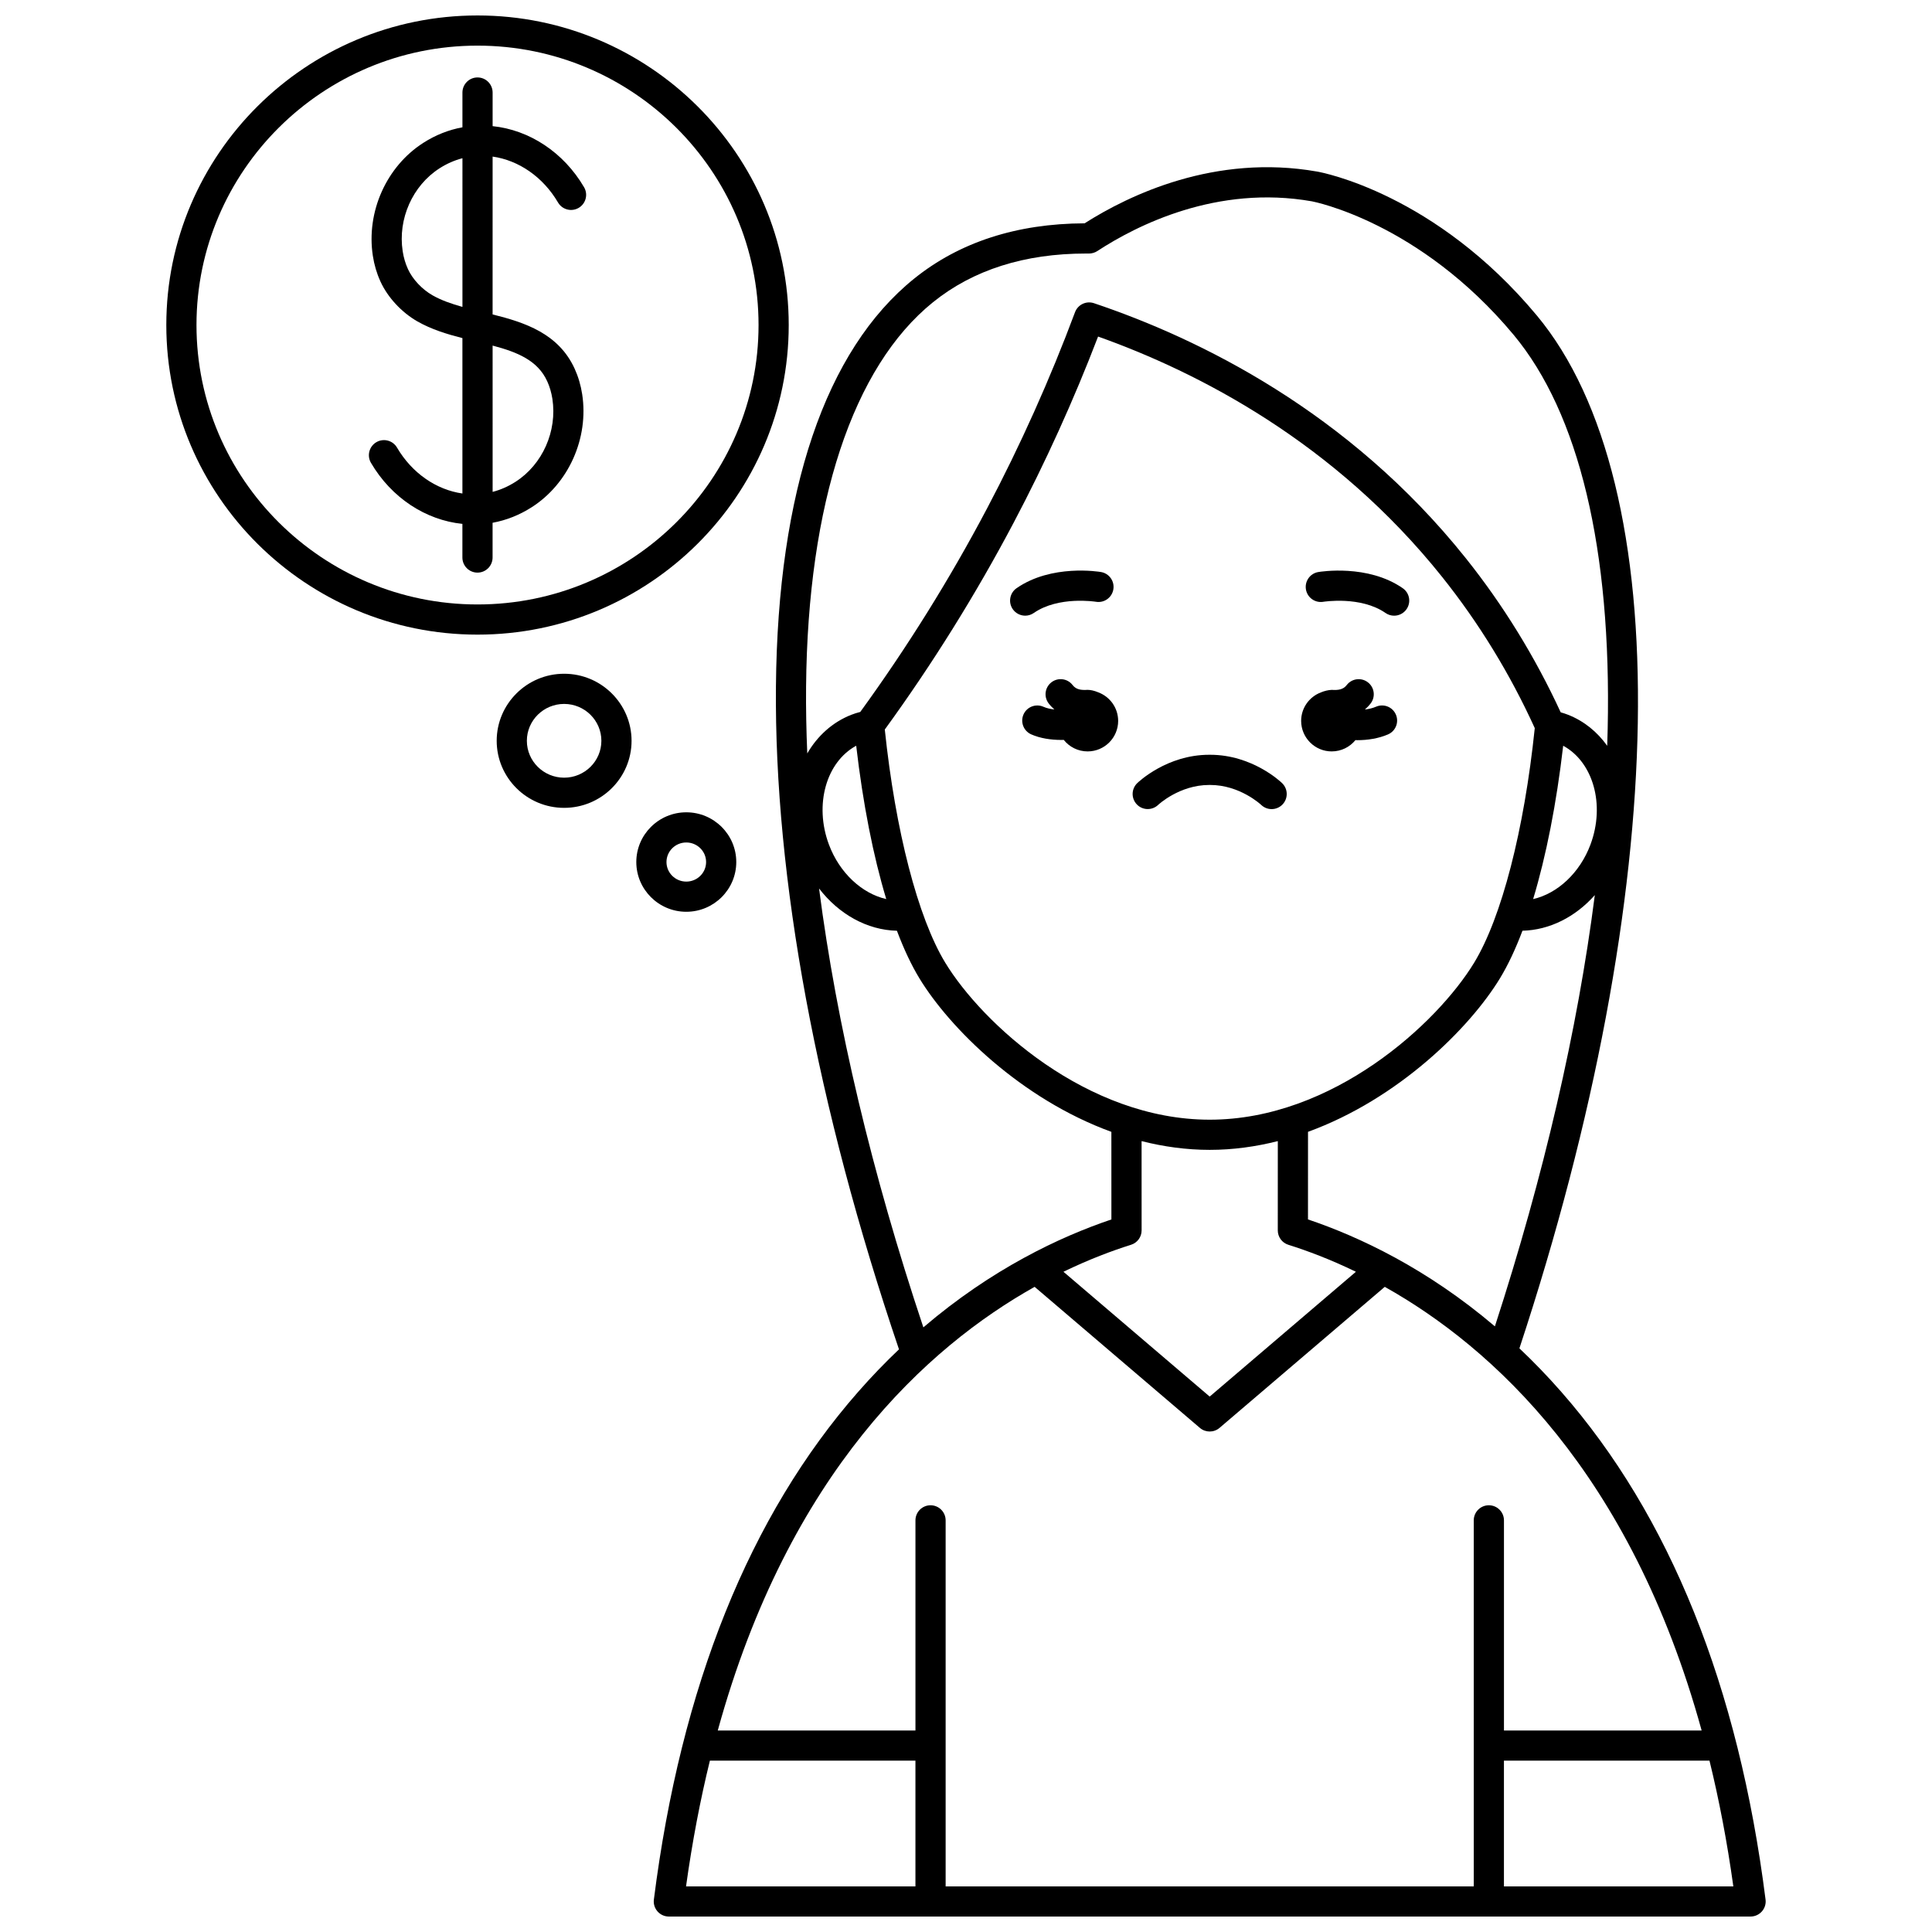 <?xml version="1.0" encoding="UTF-8"?>
<!-- Uploaded to: SVG Repo, www.svgrepo.com, Generator: SVG Repo Mixer Tools -->
<svg width="800px" height="800px" version="1.1" viewBox="144 144 512 512" xmlns="http://www.w3.org/2000/svg">
 <defs>
  <clipPath id="b">
   <path d="m188 148.09h166v164.91h-166z"/>
  </clipPath>
  <clipPath id="a">
   <path d="m317 188h295v463.9h-295z"/>
  </clipPath>
 </defs>
 <g clip-path="url(#b)">
  <path d="m353.02 230.14c0-45.238-36.996-82.043-82.473-82.043-45.473 0-82.473 36.805-82.473 82.043s36.996 82.043 82.473 82.043c45.477 0 82.473-36.805 82.473-82.043zm-82.473 74.047c-41.066 0-74.477-33.219-74.477-74.047s33.41-74.047 74.477-74.047c41.066 0 74.477 33.215 74.477 74.047 0 40.828-33.41 74.047-74.477 74.047z"/>
 </g>
 <path d="m291.88 197.66c1.117 1.906 3.566 2.547 5.473 1.43 1.906-1.117 2.547-3.566 1.43-5.473-5.434-9.281-14.512-15.191-24.234-16.188v-8.906c0-2.207-1.789-4-4-4-2.207 0-4 1.789-4 4v9.211c-3.656 0.668-7.144 2.055-10.387 4.133-9.773 6.269-15.141 18.293-13.355 29.922 0.367 2.387 1.039 4.66 1.965 6.691 0.012 0.027 0.055 0.117 0.062 0.145 1.941 4.223 5.609 8.172 9.809 10.566 3.68 2.098 7.785 3.356 11.902 4.406v41.184c-6.906-0.98-13.359-5.387-17.332-12.168-1.117-1.906-3.566-2.547-5.473-1.43-1.906 1.117-2.547 3.566-1.43 5.473 5.434 9.277 14.512 15.184 24.23 16.176v8.918c0 2.207 1.789 4 4 4 2.207 0 4-1.789 4-4v-9.211c3.66-0.668 7.148-2.055 10.391-4.133 9.773-6.269 15.141-18.293 13.355-29.926-0.367-2.387-1.039-4.66-1.992-6.754-4.266-9.363-13.25-12.285-21.75-14.398l0.004-41.832c6.906 0.98 13.359 5.387 17.332 12.164zm-25.328 27.672c-2.898-0.809-5.602-1.746-7.945-3.082-2.762-1.574-5.254-4.238-6.469-6.883-0.008-0.02-0.051-0.109-0.059-0.133-0.652-1.426-1.109-2.992-1.363-4.652-1.316-8.559 2.609-17.391 9.766-21.977 1.922-1.234 3.957-2.125 6.07-2.676zm22.469 19.715c0.652 1.426 1.109 2.992 1.367 4.652 1.312 8.559-2.609 17.391-9.766 21.98-1.922 1.234-3.957 2.125-6.07 2.676l-0.004-38.773c6.547 1.734 11.945 3.914 14.473 9.465z"/>
 <path d="m293.5 322.55c-9.852 0-17.871 7.973-17.871 17.77s8.016 17.77 17.871 17.77c9.852 0 17.871-7.973 17.871-17.77-0.004-9.797-8.02-17.77-17.871-17.77zm0 27.543c-5.445 0-9.875-4.387-9.875-9.773 0-5.391 4.43-9.773 9.875-9.773 5.441 0 9.871 4.383 9.871 9.773s-4.43 9.773-9.871 9.773z"/>
 <path d="m496.92 343.13c2.535 0 4.801-1.168 6.281-2.992 0.176 0.004 0.344 0.016 0.52 0.016 2.699 0 5.559-0.434 8.105-1.523 2.031-0.867 2.973-3.219 2.102-5.25-0.867-2.031-3.219-2.973-5.25-2.102-0.918 0.395-1.938 0.629-2.969 0.75 0.543-0.48 1.059-1.004 1.523-1.605 1.348-1.75 1.02-4.262-0.734-5.606-1.75-1.348-4.262-1.02-5.606 0.734-0.926 1.203-2.258 1.383-3.969 1.27-0.949 0.043-1.914 0.27-2.891 0.68-3.047 1.16-5.215 4.098-5.215 7.547 0.012 4.461 3.633 8.082 8.102 8.082z"/>
 <path d="m435.09 327.49c-1.188-0.5-2.094-0.66-2.871-0.672-1.711 0.113-3.043-0.066-3.969-1.273-1.348-1.75-3.856-2.078-5.606-0.73s-2.078 3.856-0.73 5.606c0.457 0.594 0.965 1.113 1.504 1.59-1.051-0.117-2.059-0.336-2.891-0.707-2.016-0.898-4.379 0.004-5.281 2.019-0.898 2.016 0.004 4.379 2.019 5.281 2.379 1.062 5.246 1.488 8.02 1.488 0.207 0 0.41-0.012 0.617-0.016 1.484 1.859 3.766 3.055 6.328 3.055 4.469 0 8.094-3.621 8.094-8.086-0.004-3.457-2.176-6.398-5.234-7.555z"/>
 <path d="m415.69 307.16c0.785 0 1.582-0.23 2.277-0.715 6.559-4.551 16.375-2.984 16.473-2.969 2.176 0.367 4.234-1.094 4.606-3.266 0.375-2.176-1.086-4.246-3.266-4.617-0.531-0.09-13.098-2.156-22.379 4.285-1.812 1.258-2.266 3.75-1.004 5.562 0.781 1.121 2.027 1.719 3.293 1.719z"/>
 <g clip-path="url(#a)">
  <path d="m611.89 647.4c-7.152-56.48-25.367-101.75-54.137-134.55-3.66-4.172-7.367-8.004-11.094-11.523 40.145-121.62 41.992-228.9 4.59-273.75-26.914-32.273-56.906-37.883-58.172-38.105-27.078-4.773-49.883 6.227-61.645 13.711-17.984 0.066-33.176 4.996-45.172 14.66-23.496 18.93-36.164 56.297-36.629 108.06-0.457 50.699 10.816 111.4 32.609 175.69-3.633 3.449-7.25 7.191-10.82 11.262-28.77 32.801-46.984 78.07-54.137 134.55-0.145 1.141 0.207 2.285 0.969 3.144 0.758 0.863 1.852 1.355 3 1.355l286.67-0.004c1.148 0 2.238-0.492 3-1.355 0.762-0.859 1.113-2.004 0.969-3.144zm-71.73-151.9c-17.996-15.297-35.848-23.723-49.531-28.34l0.008-23.215c23.996-8.73 42.902-27.574 50.871-40.684 2.121-3.484 4.113-7.727 5.961-12.609 7.176-0.164 14.043-3.656 19.172-9.438-4.555 35.637-13.504 74.363-26.48 114.29zm-161.68-158.17c12.645-17.406 24.137-35.84 34.156-54.824 8.402-15.918 15.918-32.492 22.367-49.316 26.516 9.43 62.648 27.98 91.191 63.719 9.738 12.195 17.984 25.668 24.535 40.051-2.805 27.004-8.781 50.188-16.055 62.152-9.781 16.09-37.457 41.617-70.09 41.617-32.633 0-60.309-25.527-70.09-41.617-7.242-11.914-13.199-34.938-16.016-61.781zm0.387 44.934c-6.445-1.469-12.391-6.93-15.203-14.473-3.941-10.578-0.684-21.863 7.238-26.164 1.781 15.359 4.519 29.234 7.965 40.637zm67.672 87.801-0.008-23.66c5.805 1.469 11.84 2.32 18.051 2.32 6.211 0 12.246-0.852 18.051-2.32l-0.008 23.66c0 1.746 1.133 3.293 2.801 3.816 4.977 1.562 11.094 3.848 17.906 7.148l-38.754 33.078-38.754-33.078c6.812-3.301 12.93-5.586 17.906-7.148 1.676-0.523 2.809-2.07 2.809-3.816zm118.96-102.27c-2.812 7.543-8.758 13.008-15.203 14.473 3.445-11.402 6.188-25.277 7.965-40.641 7.922 4.305 11.18 15.59 7.238 26.168zm-207.88-41.816c0.438-48.582 12.391-84.773 33.652-101.9 10.621-8.559 24.25-12.891 40.527-12.891 0.254 0 0.512 0 0.77 0.004 0.781 0 1.562-0.223 2.223-0.652 10.441-6.828 31.719-17.621 56.887-13.184 0.281 0.051 28.488 5.449 53.426 35.352 17.363 20.82 25.992 56.941 24.949 104.45-0.031 1.488-0.074 2.988-0.125 4.492-2.606-3.66-6.109-6.547-10.363-8.223-0.625-0.246-1.277-0.461-1.965-0.652-6.758-14.652-15.207-28.398-25.16-40.859-31.09-38.922-70.742-58.227-98.531-67.566-2.043-0.684-4.266 0.371-5.019 2.394-6.629 17.758-14.477 35.262-23.328 52.031-9.852 18.664-21.152 36.785-33.582 53.898-0.84 0.215-1.633 0.465-2.379 0.758-5.012 1.969-8.984 5.621-11.664 10.234-0.258-6.023-0.371-11.926-0.316-17.688zm3.441 53.473c5.242 6.836 12.754 11.027 20.633 11.207 1.844 4.883 3.84 9.121 5.961 12.609 7.969 13.113 26.875 31.953 50.871 40.684l0.008 23.215c-13.758 4.644-31.734 13.141-49.832 28.598-13.664-40.91-22.98-80.25-27.641-116.31zm25.539 264.46h-60.793c1.656-11.902 3.789-22.988 6.32-33.32h54.473zm151.96-101c-2.207 0-4 1.789-4 4l0.004 97h-139.96v-97c0-2.207-1.789-4-4-4-2.207 0-4 1.789-4 4v55.684h-52.387c18.832-68.395 55.547-101.62 83.973-117.57l43.797 37.383c0.746 0.641 1.672 0.957 2.598 0.957s1.848-0.32 2.598-0.957l43.797-37.383c28.426 15.953 65.141 49.176 83.973 117.57h-52.387v-55.684c0-2.207-1.793-4-4-4zm4 101v-33.32h54.473c2.531 10.332 4.668 21.418 6.32 33.32z"/>
 </g>
 <path d="m450.93 357.3c0.055-0.055 5.621-5.277 13.523-5.277h0.031 0.188 0.031c7.84 0 13.387 5.156 13.516 5.277 0.777 0.75 1.777 1.121 2.777 1.121 1.039 0 2.078-0.402 2.863-1.207 1.543-1.582 1.508-4.113-0.07-5.656-0.316-0.309-7.859-7.535-19.078-7.535h-0.047-0.172-0.047c-11.223 0-18.766 7.227-19.082 7.535-1.574 1.535-1.605 4.047-0.078 5.633 1.527 1.582 4.051 1.629 5.644 0.109z"/>
 <path d="m494.69 303.48c0.098-0.016 9.934-1.586 16.492 2.969 0.695 0.484 1.488 0.715 2.277 0.715 1.266 0 2.512-0.602 3.289-1.719 1.262-1.812 0.812-4.305-1.004-5.562-9.277-6.441-21.863-4.375-22.395-4.285-2.172 0.371-3.629 2.434-3.262 4.606 0.363 2.172 2.422 3.637 4.602 3.277z"/>
 <path d="m339.12 372.45c0-7.269-5.941-13.18-13.246-13.18-7.305 0-13.246 5.914-13.246 13.18 0 7.269 5.941 13.18 13.246 13.18 7.305 0 13.246-5.91 13.246-13.18zm-18.496 0c0-2.859 2.356-5.184 5.25-5.184 2.894 0 5.25 2.324 5.25 5.184s-2.356 5.184-5.25 5.184c-2.894 0-5.25-2.324-5.25-5.184z"/>
</svg>
